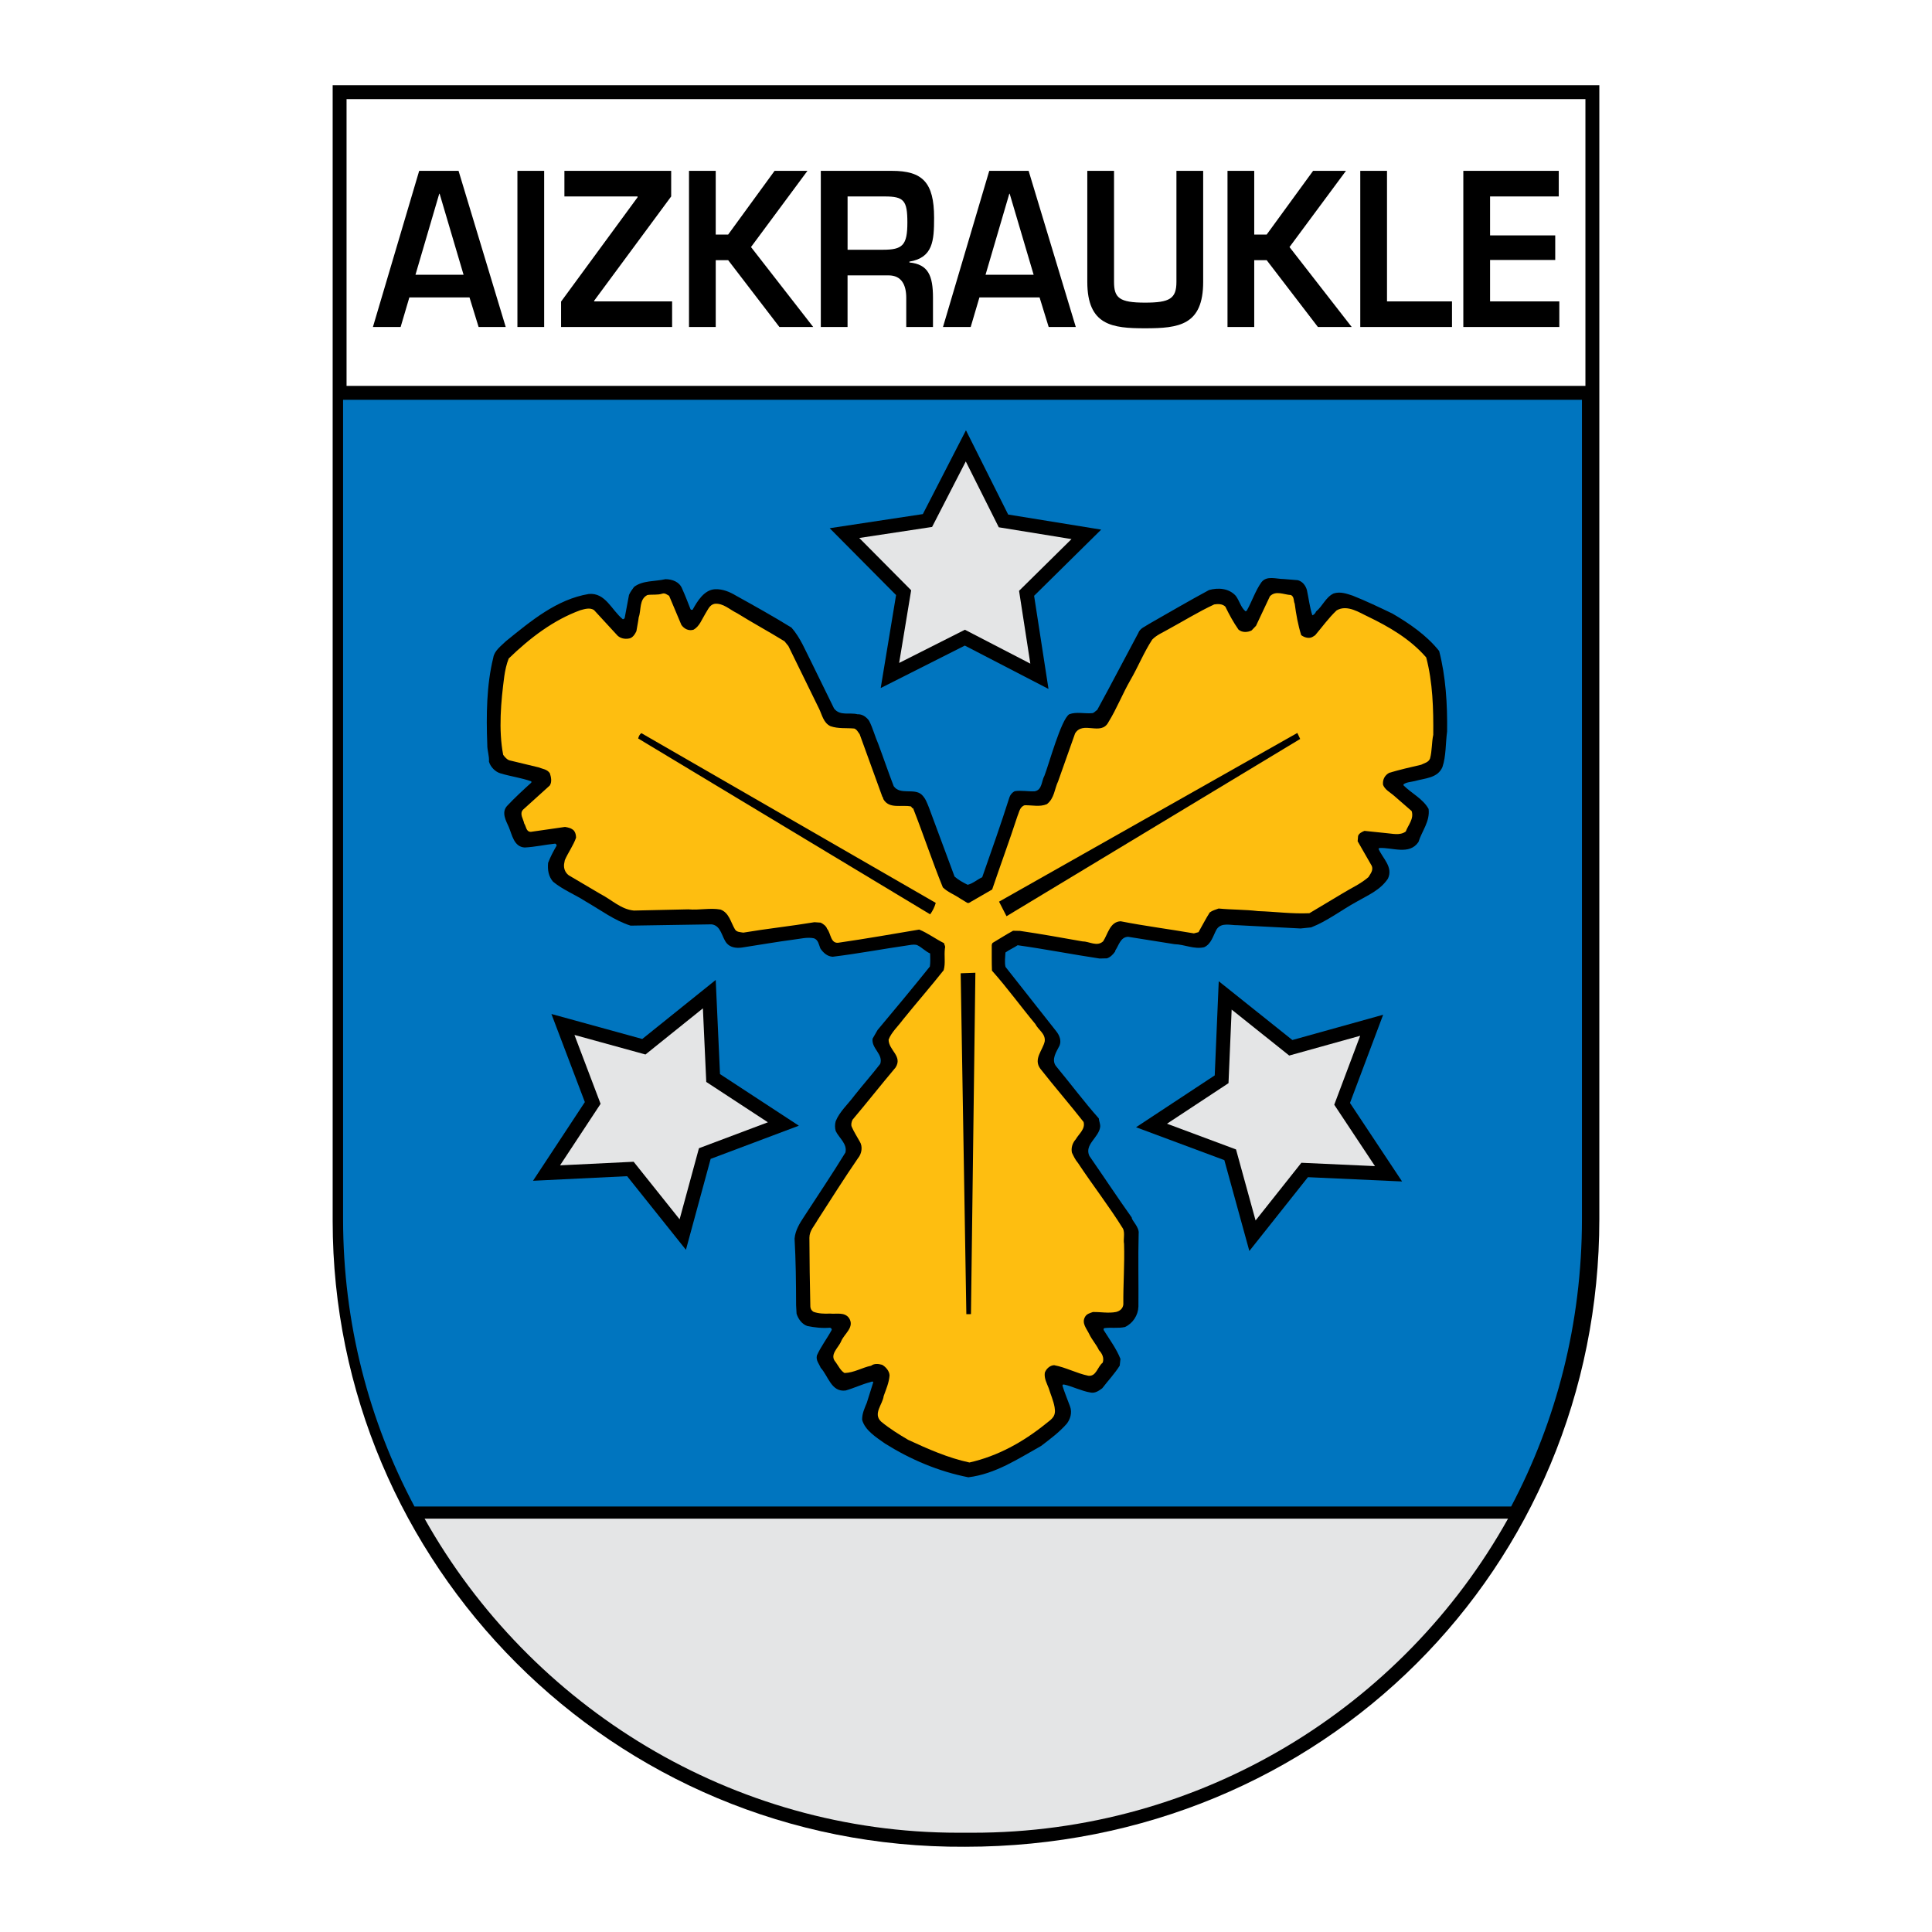 <?xml version="1.0" encoding="utf-8"?>
<!-- Generator: Adobe Illustrator 13.0.0, SVG Export Plug-In . SVG Version: 6.00 Build 14576)  -->
<!DOCTYPE svg PUBLIC "-//W3C//DTD SVG 1.0//EN" "http://www.w3.org/TR/2001/REC-SVG-20010904/DTD/svg10.dtd">
<svg version="1.0" id="Layer_1" xmlns="http://www.w3.org/2000/svg" xmlns:xlink="http://www.w3.org/1999/xlink" x="0px" y="0px"
	 width="192.756px" height="192.756px" viewBox="0 0 192.756 192.756" enable-background="new 0 0 192.756 192.756"
	 xml:space="preserve">
<g>
	<polygon fill-rule="evenodd" clip-rule="evenodd" fill="#FFFFFF" points="0,0 192.756,0 192.756,192.756 0,192.756 0,0 	"/>
	<path fill-rule="evenodd" clip-rule="evenodd" d="M159.566,8.504v113.113c0,34.758-27.533,62.635-63.271,62.635
		c-35.316,0.221-63.105-28.34-63.105-62.42V8.504H159.566L159.566,8.504z"/>
	<path fill-rule="evenodd" clip-rule="evenodd" fill="#0075BF" d="M157.831,39.89v81.728c0,10.422-2.561,20.166-7.061,28.684
		l-109.418,0.004c-4.531-8.516-7.123-18.26-7.123-28.688V39.89C82.264,39.89,109.768,39.89,157.831,39.89L157.831,39.89z"/>
	<path fill-rule="evenodd" clip-rule="evenodd" fill="#E4E5E6" d="M150.459,151.514c-10.508,18.842-30.641,31.373-53.474,31.338
		h-1.387c-22.503,0-42.67-12.514-53.237-31.338H150.459L150.459,151.514z"/>
	<polygon fill-rule="evenodd" clip-rule="evenodd" fill="#FFFFFF" points="34.576,38.502 158.178,38.502 158.178,9.888 
		34.576,9.892 34.576,38.502 	"/>
	<path fill-rule="evenodd" clip-rule="evenodd" d="M46.843,29.675l0.908,2.95h2.705l-4.706-15.58h-3.928l-4.616,15.58h2.764
		l0.871-2.95H46.843L46.843,29.675z M46.25,27.411h-4.798l2.372-8.081h0.037L46.25,27.411L46.25,27.411z M54.291,17.045h-2.668
		v15.58h2.668V17.045L54.291,17.045z M66.963,17.045H56.311V19.6h7.299v0.083l-7.632,10.407v2.535h11.079V30.07h-7.781v-0.062
		L66.963,19.6V17.045L66.963,17.045z M71.409,17.045h-2.667v15.58h2.667v-6.668h1.241l5.113,6.668h3.372l-6.207-7.977l5.632-7.603
		h-3.279l-4.632,6.356h-1.241V17.045L71.409,17.045z M88.657,27.474c1.278,0,1.76,0.935,1.76,2.243v2.909h2.667v-2.909
		c0-2.202-0.463-3.344-2.353-3.531v-0.083c2.353-0.395,2.464-2.078,2.464-4.383c0-3.531-1.167-4.674-4.206-4.674h-7.096v15.58h2.668
		v-5.152H88.657L88.657,27.474z M84.563,24.918V19.6h3.706c1.908,0,2.26,0.395,2.26,2.597c0,2.285-0.481,2.721-2.445,2.721H84.563
		L84.563,24.918z M103.719,29.675l0.908,2.95h2.705l-4.706-15.58h-3.928l-4.616,15.58h2.764l0.871-2.95H103.719L103.719,29.675z
		 M103.126,27.411h-4.798l2.371-8.081h0.037L103.126,27.411L103.126,27.411z M117.373,17.045v11.072
		c0,1.682-0.667,2.077-3.131,2.077c-2.575,0-3.095-0.478-3.095-2.077V17.045h-2.667v11.072c0,4.362,2.501,4.636,5.762,4.636
		c3.371,0,5.799-0.294,5.799-4.636V17.045H117.373L117.373,17.045z M125.135,17.045h-2.667v15.58h2.667v-6.668h1.242l5.112,6.668
		h3.372l-6.206-7.977l5.632-7.603h-3.279l-4.631,6.356h-1.242V17.045L125.135,17.045z M138.382,17.045h-2.668v15.58h9.152V30.07
		h-6.484V17.045L138.382,17.045z M148.664,19.6h6.854v-2.555h-9.522v15.58h9.578V30.07h-6.91v-4.134h6.502v-2.452h-6.502V19.6
		L148.664,19.6z"/>
	<path fill-rule="evenodd" clip-rule="evenodd" d="M68.045,58.705c0.313,0.689,0.582,1.393,0.851,2.082
		c0.06,0.09,0.148,0.044,0.208,0.044c0.472-0.856,1.15-1.982,2.232-2.045c0.771-0.032,1.468,0.266,2.092,0.639
		c1.855,1.029,3.726,2.073,5.538,3.192c0.907,1.032,1.385,2.29,1.996,3.472l2.251,4.596c0.595,0.777,1.542,0.37,2.343,0.578
		c0.459-0.031,0.89,0.267,1.158,0.656c0.373,0.734,0.583,1.558,0.911,2.306c0.522,1.393,1.001,2.815,1.539,4.208
		c0.64,0.928,2.061,0.159,2.804,0.861c0.372,0.359,0.521,0.808,0.7,1.242l2.569,6.918c0.372,0.329,0.847,0.597,1.307,0.82
		c0.519-0.121,0.962-0.527,1.451-0.753c0.926-2.641,1.867-5.297,2.719-7.983c0.089-0.27,0.295-0.48,0.518-0.601
		c0.637-0.107,1.319,0.042,2.001,0.009c0.756-0.137,0.664-1.021,0.974-1.562c0.436-1.117,1.665-5.629,2.473-6.124
		c0.726-0.272,1.512-0.034,2.312-0.111c0.178-0.031,0.311-0.226,0.474-0.316l1.105-2.042l2.993-5.63
		c0.177-0.495,0.694-0.646,1.079-0.917c1.982-1.13,3.966-2.29,5.979-3.375c0.903-0.258,1.985-0.186,2.669,0.576
		c0.373,0.494,0.493,1.138,0.969,1.542l0.118-0.045c0.53-0.931,0.854-1.981,1.474-2.853c0.532-0.691,1.481-0.319,2.208-0.321
		l1.423,0.116c0.475,0.134,0.772,0.522,0.907,0.987c0.18,0.824,0.271,1.693,0.541,2.517c0.163-0.045,0.311-0.211,0.369-0.376
		c0.65-0.527,0.974-1.442,1.759-1.804c0.666-0.212,1.305,0.026,1.897,0.219c1.329,0.526,2.717,1.192,3.963,1.788
		c1.662,0.97,3.4,2.148,4.665,3.734c0.658,2.532,0.83,5.305,0.793,8.033c-0.159,1.17-0.097,2.459-0.464,3.54
		c-0.472,1.125-1.761,1.114-2.753,1.402c-0.37,0.091-0.845,0.107-1.141,0.333l0.016,0.105c0.817,0.807,1.931,1.328,2.496,2.346
		c0.152,1.258-0.675,2.205-1.013,3.301c-0.915,1.337-2.622,0.518-3.896,0.596l-0.089,0.075c0.403,0.958,1.487,1.81,0.942,2.981
		c-0.782,1.171-2.041,1.67-3.15,2.317c-1.51,0.829-2.915,1.927-4.514,2.547l-1.052,0.108l-6.285-0.327
		c-0.712,0.017-1.616-0.31-2.089,0.411c-0.354,0.63-0.529,1.471-1.255,1.788c-1.007,0.228-1.928-0.279-2.95-0.306l-4.627-0.736
		c-0.756,0.017-0.931,0.857-1.271,1.353l-0.029,0.12c-0.222,0.315-0.487,0.571-0.813,0.677l-0.741,0.017
		c-2.742-0.412-5.441-0.943-8.17-1.325c-0.399,0.271-0.844,0.452-1.214,0.723c-0.028,0.465-0.101,1.004,0.005,1.439l5.058,6.417
		c0.327,0.404,0.536,0.943,0.33,1.438c-0.31,0.615-0.841,1.367-0.365,2.025c1.428,1.719,2.797,3.561,4.284,5.234
		c0.016,0.27,0.164,0.539,0.136,0.854c-0.131,1.064-1.61,1.76-1.074,2.896c1.429,2.064,2.784,4.115,4.228,6.148
		c-0.021,0.285,0.773,0.945,0.686,1.604c-0.066,2.369,0,4.916-0.023,7.27c-0.027,0.869-0.559,1.682-1.343,2.043
		c-0.696,0.152-1.408,0.02-2.06,0.111c-0.104,0.045-0.089,0.18-0.015,0.27c0.566,0.898,1.235,1.811,1.624,2.799l-0.072,0.674
		c-0.502,0.797-1.167,1.504-1.742,2.254c-0.341,0.256-0.726,0.527-1.185,0.424c-0.868-0.139-1.869-0.639-2.603-0.789
		c-0.118-0.023-0.212-0.002-0.168,0.154c0.128,0.449,0.521,1.432,0.729,1.99c0.268,0.686,0.007,1.338-0.307,1.754
		c-0.782,0.887-1.67,1.535-2.572,2.227c-2.323,1.297-4.542,2.787-7.254,3.125c-2.996-0.592-5.755-1.768-8.31-3.363
		c-0.861-0.613-2.005-1.314-2.289-2.379c-0.002-0.643,0.249-1.154,0.469-1.693l0.646-2.057c-0.06-0.119-0.223-0.029-0.312,0
		c-0.829,0.213-1.599,0.59-2.443,0.832c-1.438,0.186-1.724-1.434-2.497-2.271c-0.149-0.389-0.491-0.717-0.374-1.227
		c0.398-0.887,1.003-1.668,1.475-2.539c0.029-0.104-0.075-0.225-0.179-0.225c-0.785,0.062-1.526-0.025-2.253-0.172
		c-0.534-0.18-0.906-0.703-1.071-1.227l-0.047-0.84c-0.006-2.219-0.027-4.467-0.152-6.654c0.072-0.826,0.5-1.516,0.957-2.207
		c1.373-2.117,2.804-4.236,4.117-6.383c0.205-0.855-0.627-1.438-0.97-2.141c-0.09-0.316-0.091-0.66-0.003-0.975
		c0.383-0.961,1.24-1.713,1.86-2.555c0.856-1.082,1.772-2.119,2.585-3.17c0.323-0.977-0.894-1.527-0.763-2.518l0.501-0.869
		c1.729-2.061,3.53-4.225,5.214-6.327c0.059-0.39,0.042-0.9,0.026-1.304c-0.432-0.181-0.824-0.6-1.253-0.812
		c-0.201-0.099-0.479-0.083-0.913-0.006c-2.548,0.367-5.037,0.839-7.556,1.146c-0.534-0.028-0.95-0.402-1.232-0.835
		c-0.149-0.359-0.195-0.839-0.625-1.002c-0.652-0.148-1.378,0.049-2.03,0.125c-1.734,0.23-3.467,0.535-5.171,0.795
		c-0.563,0.076-1.156,0.003-1.528-0.446c-0.491-0.613-0.539-1.737-1.487-1.869l-8.092,0.128c-1.602-0.505-2.999-1.565-4.483-2.416
		c-1.055-0.686-2.256-1.147-3.252-1.969c-0.461-0.539-0.552-1.168-0.494-1.873c0.22-0.585,0.53-1.171,0.854-1.727
		c-0.015-0.09-0.06-0.195-0.164-0.194c-1.022,0.107-2.015,0.335-3.022,0.384c-1.083-0.057-1.264-1.286-1.592-2.049
		c-0.283-0.629-0.745-1.437-0.184-2.083c0.784-0.834,1.59-1.578,2.439-2.346v-0.12c-0.994-0.357-2.062-0.489-3.085-0.801
		c-0.519-0.148-0.995-0.642-1.145-1.166c0.043-0.585-0.181-1.109-0.168-1.708c-0.112-2.908-0.076-5.951,0.598-8.667
		c0.102-0.69,0.782-1.172,1.255-1.638c2.543-2.061,5.086-4.183,8.272-4.716c1.674-0.155,2.272,1.612,3.401,2.523
		c0.088-0.015,0.192-0.076,0.192-0.18l0.423-2.25c0.118-0.27,0.295-0.525,0.502-0.796c0.857-0.662,2.073-0.531,3.14-0.774
		C67.079,57.793,67.776,58.046,68.045,58.705L68.045,58.705z"/>
	<path fill-rule="evenodd" clip-rule="evenodd" fill="#FEBE10" d="M66.758,59.443l1.224,2.905c0.283,0.404,0.743,0.627,1.217,0.476
		c0.592-0.332,0.827-1.037,1.181-1.607c0.25-0.375,0.412-0.886,0.931-0.977c0.859-0.078,1.499,0.595,2.226,0.938
		c1.559,0.97,3.162,1.835,4.736,2.805l0.387,0.479l3.056,6.242c0.298,0.599,0.434,1.423,1.146,1.75
		c0.771,0.268,1.572,0.161,2.372,0.233c0.268,0.104,0.372,0.359,0.535,0.568l2.271,6.259c0.089,0.045,0.06,0.15,0.09,0.21
		c0.581,1.033,1.839,0.534,2.773,0.741c0.06,0.06,0.075,0.209,0.193,0.164c1.03,2.621,1.912,5.301,2.972,7.907
		c0.491,0.479,1.128,0.701,1.693,1.089l0.757,0.462h0.148l2.323-1.341c0.823-2.431,1.721-4.862,2.514-7.293
		c0.178-0.39,0.22-0.945,0.724-1.111c0.8-0.017,1.497,0.19,2.223-0.111c0.755-0.587,0.752-1.516,1.12-2.282l1.69-4.772
		c0.782-1.307,2.595,0.292,3.332-1.134c0.826-1.336,1.4-2.822,2.196-4.204c0.752-1.291,1.326-2.732,2.167-4.024
		c0.459-0.48,1.065-0.708,1.599-1.024c1.523-0.829,3.004-1.748,4.588-2.487c0.37-0.061,0.829-0.062,1.111,0.222
		c0.388,0.793,0.79,1.542,1.312,2.29c0.371,0.314,0.904,0.283,1.304,0.086l0.444-0.466l1.385-2.942
		c0.576-0.616,1.422-0.154,2.104-0.126c0.342,0.179,0.239,0.584,0.373,0.868c0.137,1.049,0.332,2.128,0.646,3.131
		c0.312,0.239,0.802,0.387,1.157,0.162l0.236-0.151c0.694-0.812,1.344-1.728,2.142-2.479c1.065-0.633,2.352,0.271,3.1,0.605
		c2.093,1.013,4.216,2.221,5.837,4.09c0.659,2.501,0.726,5.14,0.704,7.718c-0.161,0.75-0.114,1.604-0.319,2.354
		c-0.147,0.405-0.577,0.466-0.888,0.632c-1.066,0.243-2.148,0.5-3.185,0.804c-0.444,0.241-0.68,0.677-0.619,1.201
		c0.194,0.494,0.684,0.732,1.085,1.076l1.769,1.539c0.254,0.779-0.353,1.396-0.587,2.041c-0.592,0.437-1.363,0.198-2.016,0.155
		l-2.105-0.218c-0.252,0.105-0.548,0.241-0.636,0.511l-0.043,0.525l1.415,2.469c0.164,0.449-0.146,0.78-0.338,1.11
		c-0.798,0.692-1.716,1.084-2.589,1.626l-3.3,1.974c-1.749,0.08-3.395-0.155-5.114-0.21c-1.319-0.161-2.608-0.127-3.943-0.258
		c-0.311,0.121-0.606,0.182-0.888,0.392c-0.413,0.646-0.737,1.307-1.121,1.967l-0.459,0.121c-2.477-0.427-4.908-0.735-7.311-1.208
		c-1.067,0.048-1.271,1.278-1.743,1.999c-0.621,0.572-1.379,0.004-2.075,0.006c-2.091-0.369-4.123-0.738-6.229-1.046l-0.682-0.013
		c-0.695,0.377-1.346,0.798-2.057,1.22l-0.073,0.181c0.003,0.899-0.01,1.769,0.022,2.578c1.546,1.735,2.87,3.575,4.328,5.325
		c0.298,0.598,1.025,0.955,0.938,1.721c-0.19,0.9-1.166,1.771-0.437,2.744c1.397,1.779,2.93,3.545,4.312,5.309
		c0.195,0.705-0.471,1.186-0.78,1.727c-0.325,0.361-0.486,0.855-0.382,1.336c0.164,0.344,0.328,0.703,0.597,1.018
		c1.474,2.229,3.109,4.324,4.51,6.582c0.193,0.48,0.003,1.006,0.093,1.5c0.065,2.037-0.092,4.047-0.071,6.041
		c-0.044,0.42-0.354,0.66-0.725,0.752c-0.756,0.152-1.541-0.012-2.312,0.006c-0.296,0.105-0.621,0.182-0.784,0.482
		c-0.368,0.631,0.167,1.184,0.42,1.723c0.269,0.568,0.715,1.047,0.969,1.602c0.312,0.328,0.535,0.764,0.374,1.242
		c-0.532,0.422-0.634,1.396-1.435,1.309c-1.201-0.25-2.226-0.832-3.412-1.055c-0.43,0.018-0.799,0.377-0.931,0.754
		c-0.073,0.584,0.195,1.033,0.39,1.541c0.194,0.631,0.467,1.227,0.586,1.895c0.156,0.889-0.198,1.127-0.888,1.66
		c-2.277,1.836-4.793,3.223-7.607,3.859c-2.136-0.457-4.154-1.352-6.113-2.26c-0.935-0.553-1.856-1.119-2.703-1.822
		c-0.833-0.791,0.158-1.709,0.26-2.549c0.235-0.66,0.529-1.32,0.587-2.055c-0.016-0.436-0.373-0.854-0.744-1.062
		c-0.371-0.104-0.786-0.146-1.097,0.094c-0.903,0.182-1.673,0.693-2.651,0.727c-0.386-0.223-0.61-0.703-0.877-1.076
		c-0.684-0.748,0.277-1.439,0.542-2.1c0.31-0.752,1.375-1.398,0.779-2.312c-0.461-0.627-1.261-0.371-1.898-0.443
		c-0.548,0.031-1.156,0.004-1.646-0.176c-0.193-0.119-0.312-0.312-0.313-0.539c-0.051-2.307-0.087-4.586-0.093-6.85
		c-0.002-0.705,0.5-1.186,0.81-1.756c1.328-2.059,2.641-4.146,4.043-6.189c0.369-0.436,0.486-1.154,0.173-1.648
		c-0.269-0.494-0.581-0.957-0.805-1.482c-0.09-0.225-0.016-0.494,0.087-0.705c1.448-1.713,2.851-3.5,4.284-5.199
		c0.738-1.141-0.687-1.721-0.69-2.785c0.265-0.721,0.959-1.352,1.432-1.998c1.344-1.668,2.718-3.232,4.062-4.929
		c0.205-0.72,0.025-1.409,0.127-2.204c0.074-0.195-0.075-0.33-0.09-0.495c-0.846-0.417-1.604-1-2.479-1.357
		c-2.623,0.442-5.318,0.915-7.956,1.297c-0.903,0.198-0.833-0.912-1.234-1.375c-0.09-0.285-0.401-0.494-0.639-0.613l-0.623-0.043
		c-2.371,0.396-4.741,0.644-7.097,1.04c-0.312-0.059-0.667-0.043-0.831-0.327c-0.417-0.688-0.583-1.663-1.443-1.975
		c-1.038-0.192-2.104,0.081-3.216-0.021l-5.424,0.121c-1.29-0.116-2.227-1.088-3.339-1.654l-3.163-1.864
		c-0.416-0.314-0.551-0.808-0.433-1.288l0.043-0.225c0.324-0.75,0.841-1.442,1.12-2.237c-0.001-0.27-0.061-0.51-0.209-0.704
		c-0.253-0.254-0.55-0.313-0.89-0.372l-3.408,0.489c-0.489,0.002-0.461-0.538-0.669-0.837c-0.076-0.435-0.492-0.943-0.123-1.364
		l2.676-2.421c0.236-0.361,0.131-0.84,0.012-1.214c-0.269-0.419-0.743-0.433-1.129-0.597l-2.892-0.696
		c-0.267-0.074-0.49-0.343-0.639-0.553c-0.481-2.487-0.223-5.336,0.111-7.84c0.087-0.6,0.219-1.215,0.44-1.77
		c2.158-2.09,4.495-3.851,7.145-4.818c0.444-0.122,0.948-0.288,1.364-0.019l2.23,2.422c0.312,0.404,0.831,0.507,1.276,0.416
		c0.355-0.061,0.577-0.421,0.724-0.721c0.073-0.48,0.175-0.9,0.233-1.395c0.265-0.735,0.024-1.799,0.868-2.221
		c0.489-0.077,1.008,0.027,1.497-0.14C66.356,59.145,66.55,59.339,66.758,59.443L66.758,59.443z"/>
	<path fill-rule="evenodd" clip-rule="evenodd" d="M93.361,90.082c-0.124,0.424-0.31,0.805-0.56,1.141l-29.13-17.544
		c0.056-0.223,0.148-0.414,0.318-0.533L93.361,90.082L93.361,90.082z"/>
	<polygon fill-rule="evenodd" clip-rule="evenodd" points="129.719,73.725 100.42,91.411 99.675,89.958 129.434,73.126 
		129.719,73.725 	"/>
	<polygon fill-rule="evenodd" clip-rule="evenodd" points="97.314,97.051 96.873,131.111 96.413,131.117 95.847,97.104 
		97.314,97.051 	"/>
	<polygon fill-rule="evenodd" clip-rule="evenodd" points="71.407,97.771 71.835,107.162 79.702,112.311 70.902,115.621 
		68.435,124.693 62.568,117.348 53.18,117.805 58.351,109.955 55.015,101.166 64.079,103.66 71.407,97.771 	"/>
	<polygon fill-rule="evenodd" clip-rule="evenodd" fill="#E4E5E6" points="70.128,100.604 70.464,107.945 76.613,111.971 
		69.734,114.559 67.805,121.65 63.218,115.908 55.877,116.266 59.921,110.129 57.313,103.256 64.399,105.207 70.128,100.604 	"/>
	<polygon fill-rule="evenodd" clip-rule="evenodd" points="104.608,68.734 96.261,64.41 87.868,68.646 89.401,59.371 82.778,52.699 
		92.073,51.291 96.373,42.93 100.585,51.335 109.864,52.84 103.173,59.443 104.608,68.734 	"/>
	<polygon fill-rule="evenodd" clip-rule="evenodd" fill="#E4E5E6" points="102.795,66.21 96.269,62.83 89.708,66.142 90.906,58.891 
		85.729,53.674 92.995,52.574 96.356,46.038 99.649,52.608 106.904,53.785 101.672,58.947 102.795,66.21 	"/>
	<polygon fill-rule="evenodd" clip-rule="evenodd" points="113.345,112.465 121.194,107.291 121.594,97.898 128.94,103.764 
		137.997,101.242 134.688,110.041 139.885,117.875 130.493,117.447 124.648,124.811 122.153,115.746 113.345,112.465 	"/>
	<polygon fill-rule="evenodd" clip-rule="evenodd" fill="#E4E5E6" points="116.432,112.113 122.568,108.068 122.882,100.727 
		128.625,105.312 135.705,103.34 133.118,110.219 137.181,116.344 129.839,116.01 125.27,121.766 123.319,114.68 116.432,112.113 	
		"/>
</g>
</svg>
